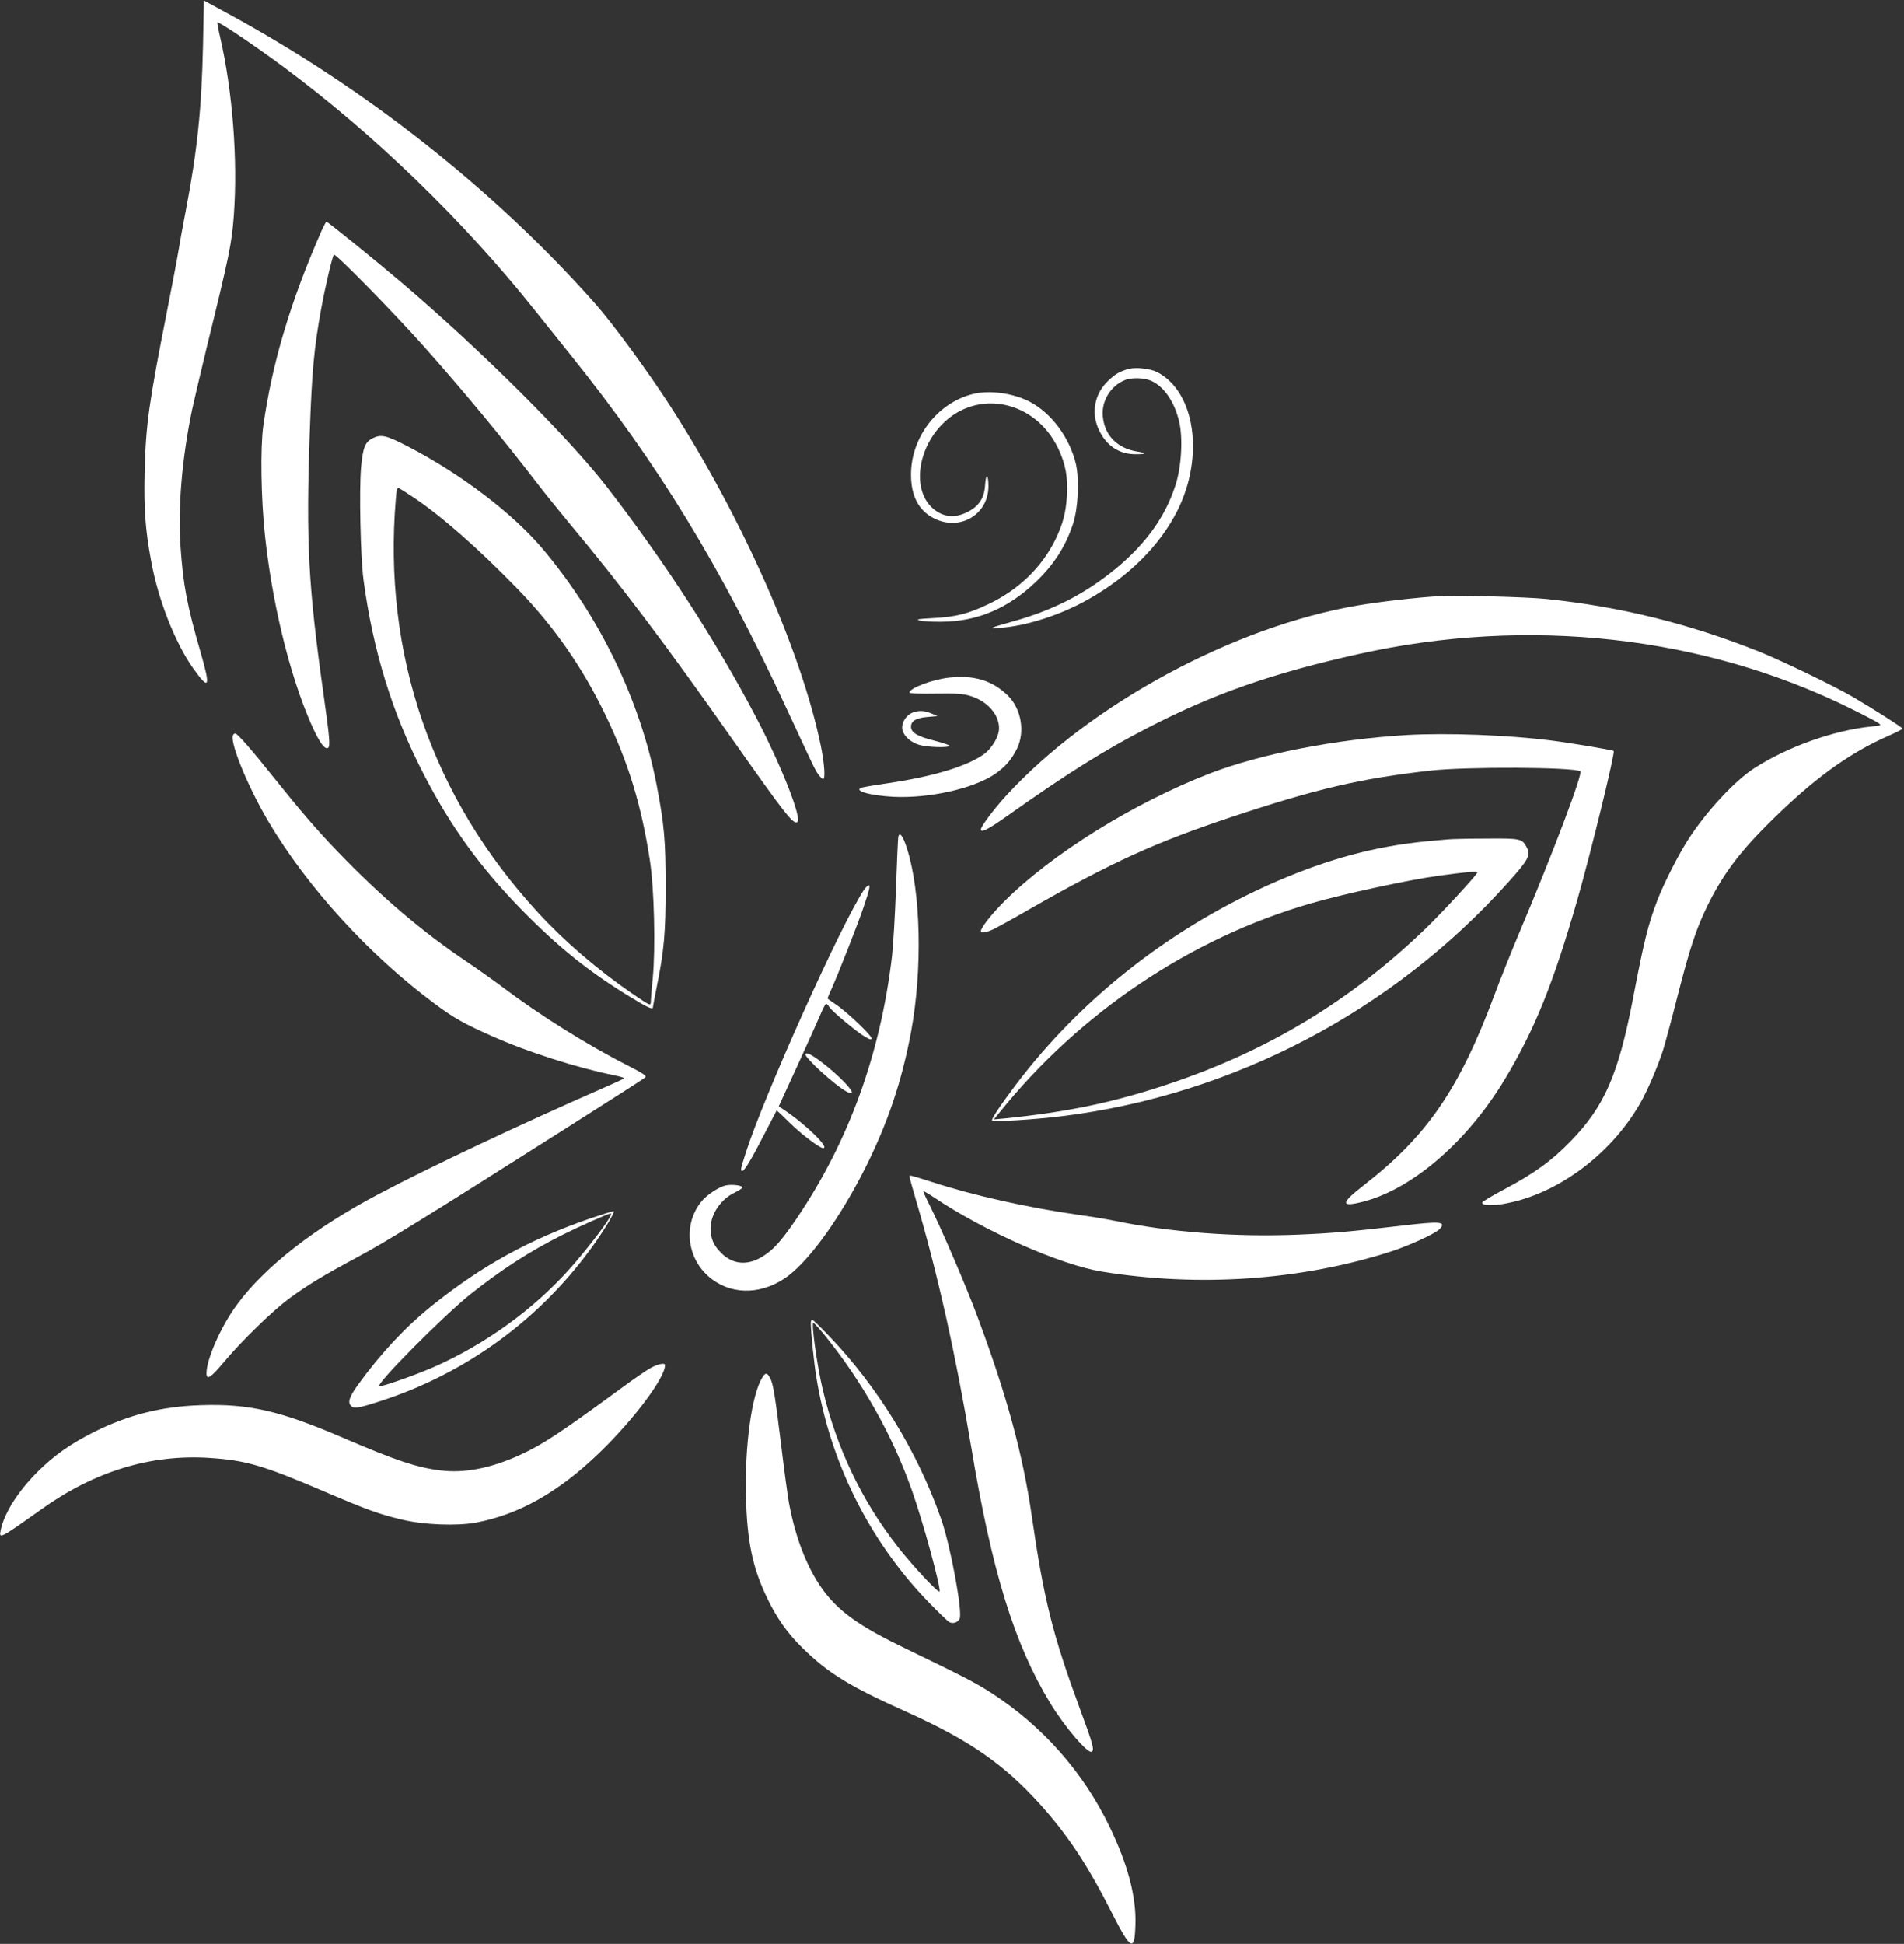<?xml version="1.0" standalone="no"?>
<!DOCTYPE svg PUBLIC "-//W3C//DTD SVG 20010904//EN"
 "http://www.w3.org/TR/2001/REC-SVG-20010904/DTD/svg10.dtd">
<svg version="1.0" xmlns="http://www.w3.org/2000/svg"
 width="1254pt" height="1280pt" viewBox="0 0 1254 1280"
 preserveAspectRatio="xMidYMid meet">
<rect x="0" y="0" width="1254" height="1280" fill="#333333" stroke="none"/>
<g transform="translate(0,1280) scale(0.1,-0.1)"
fill="#ffffff" stroke="none">
<path d="M1337 12496 c-9 -412 -38 -691 -112 -1076 -19 -96 -41 -220 -50 -275
-9 -55 -43 -233 -75 -395 -119 -603 -139 -742 -147 -1050 -6 -248 3 -381 43
-597 46 -252 157 -535 276 -703 106 -150 117 -129 50 102 -90 312 -115 442
-133 700 -18 254 10 581 76 899 15 68 58 252 96 409 150 610 165 684 179 870
27 367 -8 822 -91 1179 -11 46 -18 88 -17 93 4 11 250 -155 437 -294 595 -442
1180 -1007 1651 -1598 68 -85 176 -220 240 -300 577 -718 987 -1389 1425
-2335 173 -373 183 -395 205 -425 12 -16 26 -30 31 -30 16 0 9 103 -16 224
-129 622 -520 1504 -990 2231 -149 231 -380 546 -499 680 -662 746 -1503 1410
-2419 1908 l-154 84 -6 -301z"/>
<path d="M2121 11288 c-207 -471 -328 -875 -387 -1293 -20 -144 -15 -479 11
-720 45 -421 148 -859 278 -1180 64 -158 112 -236 137 -220 16 10 12 61 -30
359 -100 711 -115 999 -90 1716 14 401 28 559 76 820 28 153 73 341 83 353 10
10 385 -372 587 -598 267 -300 523 -609 754 -910 46 -60 139 -175 205 -255
342 -409 642 -806 1080 -1430 341 -485 400 -561 426 -544 34 20 -105 373 -273
694 -261 498 -598 1018 -982 1515 -251 324 -827 898 -1346 1340 -173 147 -491
405 -500 405 -3 0 -16 -24 -29 -52z"/>
<path d="M7435 10371 c-61 -17 -87 -32 -135 -77 -93 -87 -117 -218 -59 -332
49 -99 131 -152 234 -153 72 -1 81 7 19 17 -134 20 -220 106 -231 234 -9 98
51 198 143 236 47 20 131 17 179 -5 83 -39 150 -138 181 -267 26 -112 15 -302
-26 -424 -67 -204 -191 -377 -385 -539 -205 -170 -418 -280 -695 -356 -146
-41 -155 -46 -70 -39 174 13 401 87 580 189 266 151 468 352 584 582 180 358
117 785 -134 913 -45 23 -140 33 -185 21z"/>
<path d="M6406 10205 c-233 -59 -406 -285 -406 -530 0 -142 51 -238 153 -289
170 -85 357 26 357 212 0 82 -17 88 -22 7 -5 -85 -41 -139 -117 -177 -83 -42
-161 -34 -228 25 -134 118 -104 383 62 553 232 236 612 158 764 -158 49 -102
65 -190 58 -312 -7 -113 -27 -188 -77 -291 -89 -180 -239 -326 -434 -420 -138
-66 -218 -87 -371 -95 -97 -5 -114 -8 -90 -15 17 -6 82 -10 145 -9 235 1 438
87 622 262 118 113 195 232 244 379 35 104 44 293 20 398 -41 173 -162 336
-305 410 -111 57 -265 78 -375 50z"/>
<path d="M2454 9914 c-49 -24 -64 -61 -76 -191 -13 -150 -4 -590 16 -741 63
-469 190 -880 395 -1277 178 -346 372 -614 645 -894 244 -249 442 -408 717
-576 115 -70 149 -86 149 -67 0 4 11 61 24 127 50 246 60 361 60 665 0 304 -9
410 -60 674 -107 552 -371 1100 -745 1546 -199 238 -544 500 -896 682 -140 72
-174 80 -229 52z m275 -393 c186 -125 430 -341 685 -604 236 -244 422 -511
572 -822 152 -314 239 -600 294 -960 29 -185 38 -584 19 -777 -7 -73 -13 -144
-13 -158 -1 -24 -7 -21 -116 53 -234 161 -448 344 -623 534 -701 759 -1027
1705 -940 2729 4 56 9 74 19 70 8 -3 54 -32 103 -65z"/>
<path d="M9470 8874 c-139 -8 -381 -36 -524 -60 -817 -138 -1764 -649 -2317
-1251 -80 -87 -169 -205 -169 -225 0 -24 51 2 171 87 402 285 644 436 931 584
431 223 818 358 1388 485 1115 248 2270 120 3240 -360 91 -45 174 -88 184 -97
18 -13 14 -15 -50 -21 -247 -25 -552 -134 -769 -274 -128 -82 -313 -281 -433
-465 -65 -100 -163 -292 -206 -404 -62 -163 -89 -272 -160 -644 -97 -505 -189
-715 -412 -944 -125 -129 -241 -213 -442 -319 -75 -40 -137 -77 -139 -83 -7
-19 50 -24 123 -13 351 54 713 315 913 659 48 82 120 249 155 359 14 46 57
205 95 355 81 316 122 440 196 592 112 228 233 383 489 626 248 237 466 389
698 491 54 24 98 46 98 50 0 8 -192 130 -325 208 -129 75 -469 239 -615 298
-461 184 -914 297 -1405 348 -138 14 -588 25 -715 18z"/>
<path d="M6250 8338 c-109 -12 -260 -69 -260 -98 0 -6 64 -9 173 -7 141 2 182
-1 229 -16 111 -34 188 -121 188 -212 0 -56 -48 -136 -105 -175 -116 -80 -340
-146 -643 -190 -75 -11 -145 -23 -154 -26 -64 -20 51 -53 207 -61 235 -11 522
53 665 148 70 48 110 93 148 169 54 110 29 262 -59 349 -101 100 -225 138
-389 119z"/>
<path d="M6025 8113 c-55 -14 -95 -76 -80 -125 12 -39 57 -78 109 -93 53 -16
191 -20 200 -7 3 5 -43 20 -101 35 -112 28 -153 53 -153 92 0 38 34 58 108 64
l67 6 -43 18 c-42 17 -69 19 -107 10z"/>
<path d="M1537 7963 c-32 -32 88 -330 228 -568 257 -436 666 -884 1100 -1206
125 -93 190 -129 374 -211 238 -106 560 -209 809 -259 34 -7 62 -15 62 -19 0
-3 -67 -34 -148 -69 -521 -228 -1133 -516 -1467 -693 -424 -224 -751 -479
-935 -730 -104 -141 -200 -358 -200 -451 0 -47 28 -30 114 73 119 142 319 336
426 416 127 93 218 149 458 278 185 99 439 256 1397 864 264 167 486 310 494
317 11 11 -8 24 -115 79 -264 134 -582 333 -824 516 -63 47 -164 119 -225 160
-301 201 -573 433 -860 731 -137 142 -240 262 -430 499 -140 176 -232 280
-245 280 -4 0 -10 -3 -13 -7z"/>
<path d="M9266 7960 c-472 -28 -966 -125 -1300 -254 -502 -195 -1039 -529
-1353 -843 -82 -82 -153 -172 -153 -195 0 -16 42 -8 93 18 29 15 129 70 222
124 544 311 836 444 1336 610 563 187 851 254 1314 306 235 26 938 23 983 -5
19 -12 -175 -526 -402 -1064 -53 -126 -126 -308 -162 -405 -233 -624 -445
-933 -864 -1258 -142 -110 -151 -141 -32 -114 334 73 710 392 964 815 197 328
319 631 477 1181 88 307 250 969 239 979 -6 6 -286 53 -413 69 -283 36 -684
51 -949 36z"/>
<path d="M5916 7288 c-2 -12 -9 -165 -15 -338 -6 -173 -18 -373 -26 -445 -76
-645 -285 -1221 -627 -1727 -96 -142 -152 -206 -219 -248 -102 -66 -201 -59
-280 20 -49 49 -69 95 -69 161 0 92 66 191 155 234 30 15 55 31 55 36 0 13
-66 22 -107 14 -47 -9 -129 -63 -166 -110 -124 -157 -90 -389 74 -510 145
-107 340 -97 501 24 148 113 344 387 507 711 149 298 242 575 302 899 75 409
64 915 -27 1202 -27 85 -50 116 -58 77z"/>
<path d="M9540 7273 c-19 -1 -84 -8 -145 -13 -332 -32 -640 -114 -985 -263
-684 -296 -1285 -764 -1722 -1343 -100 -133 -160 -223 -154 -232 7 -11 282 6
466 29 1125 141 2175 692 2935 1541 132 147 147 176 121 227 -31 59 -40 61
-271 59 -115 0 -226 -3 -245 -5z m190 -218 c0 -13 -222 -254 -335 -364 -498
-481 -1046 -812 -1705 -1031 -363 -121 -663 -183 -1079 -225 l-65 -6 39 48
c528 656 1256 1145 2047 1374 214 62 647 156 848 183 185 25 250 31 250 21z"/>
<path d="M5692 6943 c-144 -211 -660 -1356 -781 -1736 -33 -104 -36 -117 -22
-117 14 0 60 76 144 240 44 85 81 156 82 158 1 1 40 -35 86 -81 76 -75 198
-167 220 -167 48 0 -122 164 -269 260 l-23 15 124 270 c68 149 136 300 152
338 15 37 32 67 36 67 5 0 14 -9 21 -21 17 -28 185 -168 237 -197 31 -18 41
-20 41 -9 0 20 -165 177 -234 222 -31 21 -56 39 -56 41 0 2 12 29 26 61 47
105 181 446 211 538 39 115 46 145 34 145 -5 0 -18 -12 -29 -27z"/>
<path d="M5305 5860 c-12 -19 196 -209 273 -249 84 -44 -3 64 -136 171 -86 68
-128 92 -137 78z"/>
<path d="M5990 5053 c0 -5 20 -78 45 -163 144 -491 260 -1013 361 -1615 137
-824 284 -1299 521 -1690 97 -159 248 -335 273 -320 19 12 9 48 -74 273 -183
497 -240 724 -321 1282 -58 402 -164 791 -354 1301 -82 221 -241 589 -328 763
-19 37 -33 70 -31 72 2 2 34 -17 70 -41 334 -224 834 -445 1108 -489 638 -103
1307 -57 1895 131 125 40 301 121 328 151 43 48 3 51 -243 22 -333 -39 -470
-51 -689 -60 -414 -17 -842 15 -1209 91 -54 11 -162 29 -242 40 -324 46 -685
126 -959 215 -149 47 -151 48 -151 37z"/>
<path d="M3885 4776 c-399 -138 -709 -309 -1038 -572 -175 -140 -339 -315
-488 -521 -58 -80 -71 -117 -47 -141 19 -19 47 -15 181 28 582 186 1078 551
1429 1050 69 99 128 199 120 204 -4 2 -74 -20 -157 -48z m128 3 c-34 -58 -158
-218 -252 -324 -241 -273 -559 -504 -902 -656 -119 -52 -345 -132 -361 -127
-28 10 426 467 602 607 203 161 385 279 599 387 120 60 307 143 324 144 5 0 0
-14 -10 -31z"/>
<path d="M5340 4088 c0 -56 21 -262 36 -353 90 -561 348 -1079 737 -1482 66
-68 129 -129 139 -134 24 -13 55 -3 68 21 22 41 -60 484 -122 659 -156 445
-420 874 -742 1208 -54 57 -102 103 -107 103 -5 0 -9 -10 -9 -22z m88 -76
c251 -309 452 -666 580 -1032 73 -208 187 -624 180 -659 -4 -17 -182 173 -279
299 -235 301 -399 646 -489 1025 -38 157 -78 445 -63 445 4 -1 36 -35 71 -78z"/>
<path d="M4285 3792 c-27 -15 -111 -72 -185 -127 -407 -298 -522 -375 -672
-444 -193 -89 -370 -124 -530 -103 -154 19 -293 66 -631 211 -419 181 -628
229 -945 218 -256 -8 -474 -63 -696 -173 -159 -79 -268 -156 -377 -264 -131
-131 -223 -275 -245 -389 -12 -57 -1 -51 266 139 352 252 722 365 1110 340
242 -16 357 -50 762 -224 276 -118 356 -147 508 -183 145 -34 359 -42 485 -19
285 54 545 201 814 461 227 220 431 492 431 576 0 17 -46 8 -95 -19z"/>
<path d="M5020 3728 c-69 -112 -115 -446 -107 -778 7 -298 43 -470 137 -667
64 -135 134 -235 234 -333 171 -168 307 -252 696 -427 407 -184 633 -341 872
-606 180 -200 311 -398 468 -707 129 -255 153 -267 158 -82 6 182 -50 393
-167 637 -174 363 -441 666 -781 887 -105 68 -195 114 -562 291 -292 141 -423
231 -528 362 -113 143 -198 351 -244 600 -8 45 -31 211 -50 370 -41 333 -53
409 -72 447 -21 41 -32 42 -54 6z"/>
</g>
</svg>
